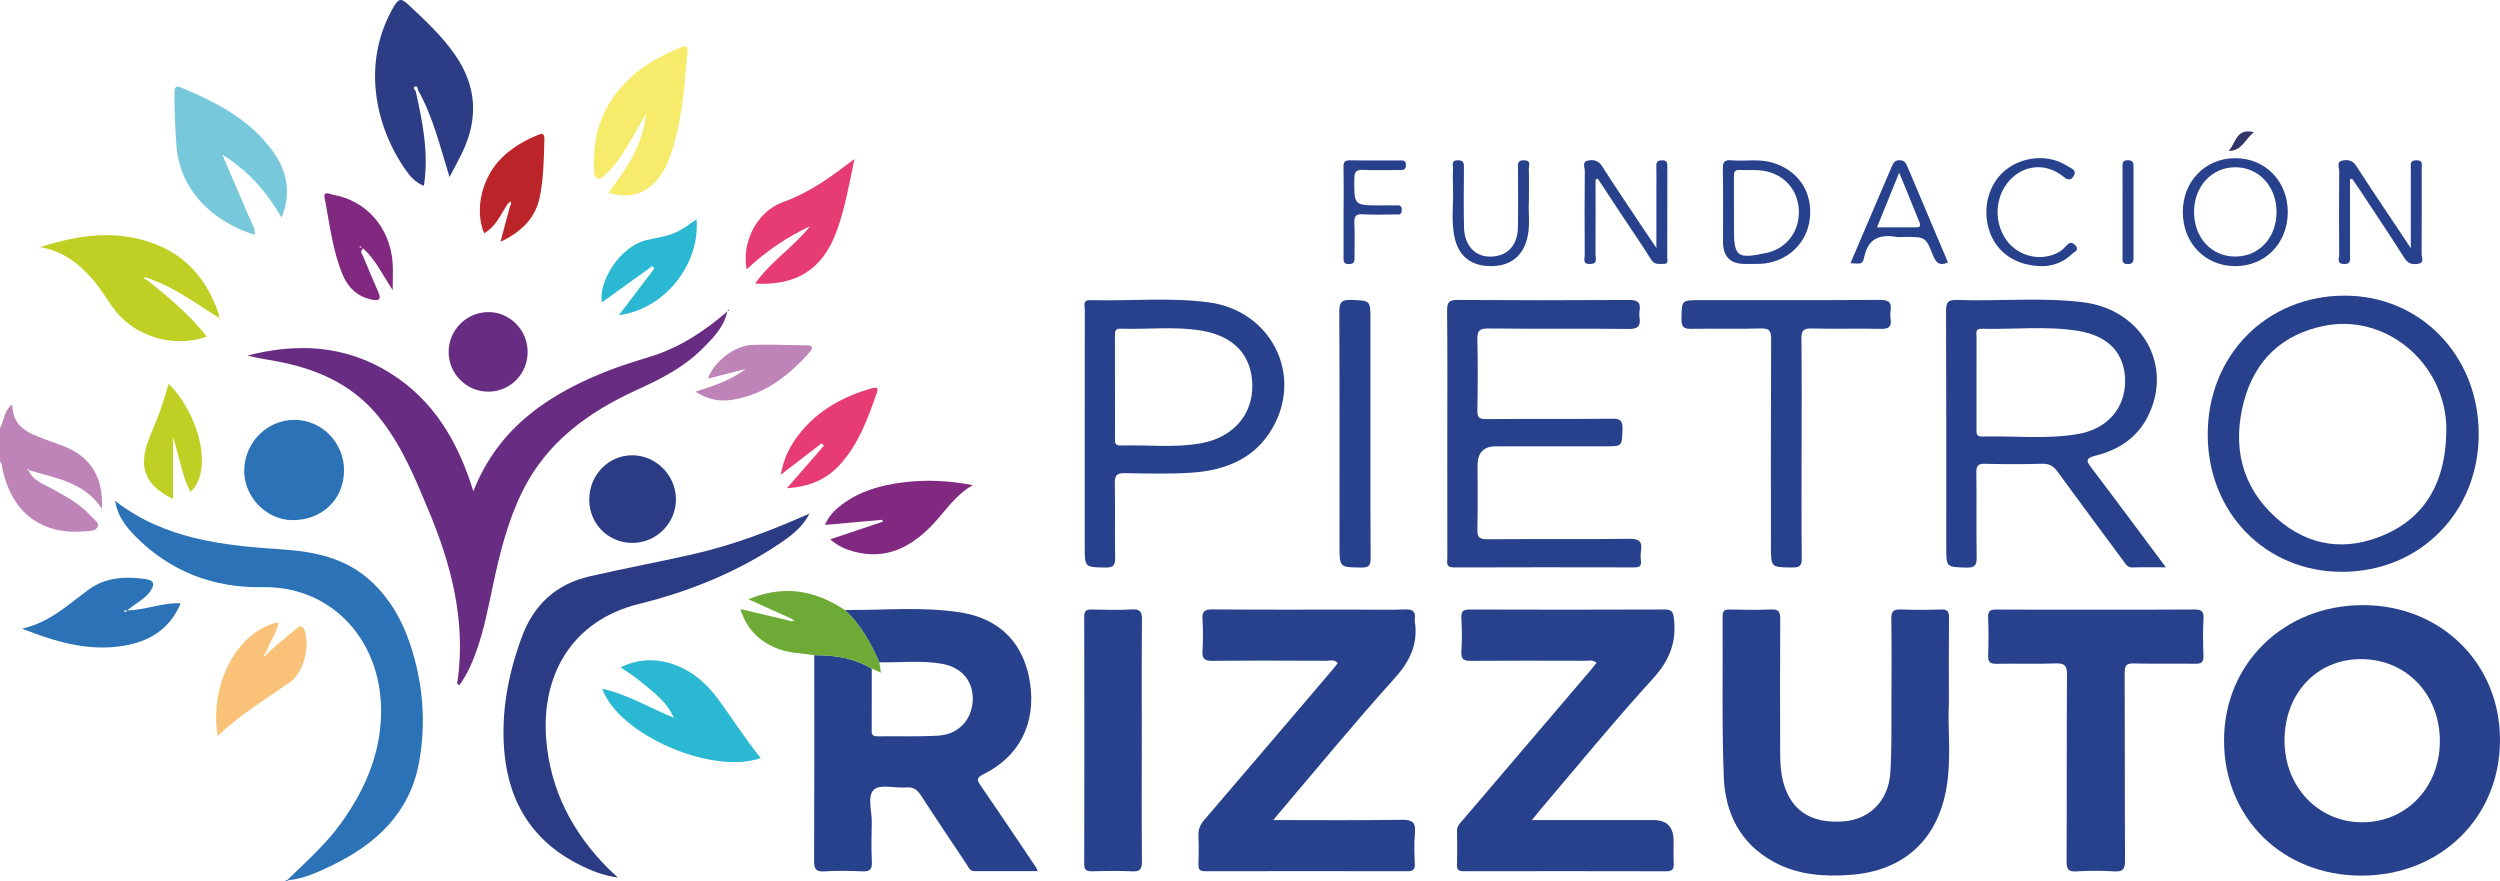 <svg width="156" height="55" viewBox="0 0 156 55" fill="none" xmlns="http://www.w3.org/2000/svg">
<path d="M0.001 26.705C0.268 26.254 0.22 25.648 0.767 25.232C0.764 26.648 1.79 27.032 2.814 27.415C3.162 27.545 3.51 27.67 3.858 27.798C5.616 28.445 6.452 29.716 6.362 31.743C5.24 30.078 3.476 29.834 1.83 29.349C1.809 29.286 1.785 29.235 1.716 29.309C1.744 29.333 1.772 29.356 1.8 29.38C2.066 29.994 2.674 30.181 3.187 30.464C4.084 30.958 4.989 31.43 5.681 32.211C5.858 32.411 6.212 32.609 6.089 32.881C5.971 33.145 5.582 33.129 5.29 33.154C2.581 33.392 0.744 31.999 0.15 29.259C0.116 29.104 0.146 28.928 0 28.81V26.706L0.001 26.705Z" fill="#BE84B7"/>
<path d="M45.395 19.399C45.185 20.408 44.49 21.1 43.808 21.781C42.654 22.931 41.217 23.655 39.76 24.321C36.71 25.714 34.097 27.588 32.571 30.717C31.685 32.533 31.199 34.471 30.781 36.433C30.47 37.892 30.195 39.359 29.68 40.765C29.422 41.468 29.113 42.143 28.666 42.751C28.448 42.695 28.55 42.52 28.564 42.416C29.058 38.729 28.174 35.284 26.773 31.924C25.903 29.838 25.055 27.745 23.602 25.971C21.879 23.867 19.554 22.938 16.977 22.492C16.463 22.403 15.948 22.325 15.443 22.185C18.548 21.384 21.54 21.535 24.326 23.267C27.074 24.974 28.593 27.591 29.537 30.654C31.129 26.607 34.344 24.525 38.097 23.074C38.981 22.732 39.898 22.478 40.8 22.183C42.543 21.61 44.031 20.605 45.409 19.414L45.396 19.399H45.395Z" fill="#682D82"/>
<path d="M17.959 54.889C19.115 53.753 20.335 52.683 21.291 51.351C22.706 49.38 23.671 47.227 23.773 44.781C23.971 40.078 20.756 36.556 16.391 36.639C13.336 36.698 10.615 35.67 8.424 33.442C7.853 32.86 7.36 32.21 7.206 31.369C7.224 31.351 7.243 31.332 7.26 31.314C10.294 33.633 13.886 34.039 17.504 34.275C19.59 34.411 21.546 34.791 23.146 36.263C24.323 37.346 25.093 38.693 25.593 40.194C26.396 42.606 26.605 45.095 26.146 47.586C25.562 50.754 23.438 52.693 20.674 54.02C19.822 54.43 18.958 54.834 17.995 54.925L17.959 54.888V54.889Z" fill="#2B73B6"/>
<path d="M50.507 32.051C50.104 32.86 49.43 33.39 48.719 33.87C46.016 35.699 43.026 36.907 39.893 37.679C35.598 38.737 33.763 42.227 34.085 46.152C34.344 49.314 35.726 51.943 37.926 54.167C38.088 54.33 38.262 54.481 38.56 54.76C37.695 54.635 37.05 54.389 36.422 54.093C33.376 52.66 31.752 50.225 31.467 46.878C31.258 44.417 31.714 42.053 32.562 39.749C33.305 37.731 34.707 36.448 36.779 35.968C38.967 35.462 41.179 35.06 43.367 34.554C45.827 33.985 48.178 33.083 50.507 32.049V32.051Z" fill="#2B3C84"/>
<path d="M25.951 5.735C26.378 7.646 26.762 9.559 26.453 11.597C25.912 11.383 25.592 11.003 25.322 10.618C23.373 7.845 22.55 3.849 24.584 0.394C24.861 -0.076 25.032 -0.126 25.433 0.247C26.491 1.23 27.549 2.207 28.383 3.403C29.754 5.365 29.868 7.416 28.829 9.551C28.605 10.01 28.36 10.458 28.051 11.051C27.456 9.123 27.014 7.281 26.088 5.627C26.055 5.504 26.026 5.311 25.861 5.42C25.731 5.505 25.942 5.619 25.951 5.735V5.735Z" fill="#2D3D85"/>
<path d="M147.345 54.64C142.424 54.636 138.776 51.041 138.78 46.197C138.783 41.419 142.496 37.785 147.399 37.76C152.288 37.736 156.003 41.373 156 46.183C155.997 51.016 152.285 54.642 147.345 54.639V54.64ZM152.247 46.224C152.236 43.294 150.127 41.119 147.304 41.129C144.55 41.138 142.545 43.291 142.554 46.228C142.563 49.12 144.689 51.331 147.442 51.31C150.188 51.29 152.257 49.1 152.246 46.224L152.247 46.224Z" fill="#28418C"/>
<path d="M52.721 38.064C55.131 38.085 57.551 37.839 59.946 38.216C62.434 38.609 63.922 40.191 64.28 42.645C64.644 45.14 63.609 47.209 61.38 48.304C60.898 48.542 60.966 48.693 61.214 49.053C62.378 50.739 63.515 52.444 64.661 54.143C64.684 54.177 64.694 54.221 64.75 54.358C63.406 54.358 62.102 54.358 60.797 54.358C60.508 54.358 60.432 54.103 60.308 53.918C59.363 52.505 58.414 51.095 57.491 49.668C57.255 49.303 57.02 49.095 56.551 49.136C55.862 49.197 54.93 48.915 54.538 49.269C54.091 49.673 54.419 50.627 54.399 51.342C54.377 52.158 54.367 52.979 54.404 53.795C54.426 54.274 54.253 54.39 53.809 54.371C53.021 54.338 52.229 54.325 51.444 54.374C50.909 54.408 50.797 54.228 50.8 53.714C50.82 49.438 50.81 45.162 50.809 40.886C52.072 40.873 53.29 41.061 54.398 41.723C54.398 42.958 54.395 44.194 54.396 45.43C54.396 45.677 54.327 45.954 54.747 45.947C56.019 45.925 57.296 45.982 58.565 45.902C59.811 45.823 60.634 44.917 60.698 43.73C60.763 42.532 60.034 41.637 58.751 41.416C57.466 41.196 56.165 41.355 54.871 41.327C54.329 40.123 53.708 38.973 52.721 38.066V38.064Z" fill="#28418C"/>
<path d="M121.611 43.852C121.522 45.384 121.778 47.259 121.468 49.116C120.918 52.406 118.798 54.348 115.47 54.593C113.808 54.715 112.169 54.598 110.668 53.776C108.591 52.639 107.648 50.735 107.563 48.48C107.437 45.143 107.513 41.798 107.489 38.457C107.487 38.103 107.623 38.029 107.938 38.035C108.797 38.051 109.656 38.07 110.513 38.029C110.995 38.006 111.09 38.186 111.087 38.627C111.07 41.361 111.075 44.095 111.082 46.829C111.083 47.435 111.097 48.042 111.235 48.638C111.674 50.517 112.931 51.397 114.992 51.259C116.65 51.148 117.844 49.982 117.957 48.212C118.051 46.746 118.017 45.271 118.025 43.8C118.035 42.071 118.043 40.341 118.017 38.612C118.01 38.146 118.153 38.011 118.608 38.03C119.442 38.065 120.278 38.06 121.113 38.032C121.511 38.018 121.625 38.143 121.619 38.541C121.599 40.2 121.611 41.859 121.611 43.851V43.852Z" fill="#28418C"/>
<path d="M95.589 51.173H103.181C104.017 51.173 104.434 51.605 104.434 52.47C104.434 52.937 104.417 53.405 104.441 53.871C104.458 54.219 104.371 54.368 103.986 54.367C99.765 54.356 95.544 54.358 91.323 54.365C91.03 54.365 90.909 54.287 90.916 53.972C90.935 53.272 90.936 52.57 90.916 51.87C90.906 51.512 91.147 51.326 91.338 51.102C93.995 47.984 96.654 44.869 99.312 41.753C99.414 41.633 99.508 41.506 99.626 41.355C99.38 41.15 99.118 41.234 98.883 41.233C96.518 41.226 94.152 41.22 91.786 41.237C91.355 41.239 91.158 41.155 91.189 40.663C91.234 39.966 91.23 39.261 91.189 38.562C91.162 38.101 91.345 38.032 91.748 38.034C95.783 38.047 99.819 38.049 103.855 38.032C104.299 38.031 104.402 38.149 104.455 38.607C104.628 40.096 104.16 41.233 103.135 42.356C100.752 44.967 98.513 47.712 96.218 50.404C96.041 50.611 95.873 50.827 95.59 51.173L95.589 51.173Z" fill="#28418C"/>
<path d="M79.453 51.172C82.228 51.172 84.847 51.198 87.466 51.155C88.148 51.143 88.358 51.33 88.291 52.004C88.23 52.629 88.258 53.265 88.285 53.895C88.302 54.275 88.156 54.366 87.804 54.365C83.604 54.356 79.403 54.356 75.203 54.365C74.856 54.366 74.772 54.241 74.783 53.919C74.804 53.336 74.809 52.75 74.782 52.167C74.764 51.768 74.881 51.47 75.144 51.164C77.815 48.055 80.47 44.934 83.128 41.815C83.246 41.676 83.355 41.531 83.475 41.383C83.257 41.116 82.984 41.234 82.754 41.233C80.386 41.222 78.019 41.214 75.653 41.237C75.166 41.243 75.004 41.106 75.035 40.613C75.075 39.961 75.076 39.303 75.035 38.651C75.003 38.163 75.147 38.023 75.642 38.027C78.636 38.051 81.629 38.039 84.623 38.039C85.644 38.039 86.666 38.068 87.685 38.028C88.194 38.007 88.355 38.191 88.279 38.664C88.276 38.687 88.276 38.711 88.279 38.734C88.51 40.175 87.983 41.265 87.004 42.349C84.539 45.077 82.206 47.926 79.821 50.727C79.734 50.829 79.65 50.933 79.453 51.172V51.172Z" fill="#28418C"/>
<path d="M135.151 35.401C134.373 35.401 133.728 35.384 133.084 35.409C132.76 35.423 132.647 35.204 132.497 35.001C131.127 33.146 129.748 31.298 128.392 29.433C128.134 29.078 127.867 28.924 127.417 28.938C126.234 28.975 125.05 28.97 123.866 28.94C123.434 28.929 123.319 29.06 123.324 29.488C123.347 31.241 123.316 32.994 123.345 34.746C123.353 35.248 123.255 35.434 122.706 35.418C121.446 35.379 121.445 35.413 121.445 34.138C121.445 29.229 121.454 24.32 121.433 19.411C121.43 18.868 121.557 18.699 122.114 18.718C124.733 18.807 127.364 18.541 129.972 18.858C133.697 19.311 135.657 22.876 133.99 26.055C133.303 27.364 132.153 28.083 130.782 28.426C130.081 28.601 130.2 28.792 130.543 29.244C132.065 31.244 133.558 33.267 135.151 35.402V35.401ZM123.335 23.817C123.335 24.797 123.334 25.777 123.335 26.758C123.335 26.99 123.3 27.25 123.661 27.239C125.674 27.183 127.701 27.431 129.697 27.077C131.524 26.753 132.613 25.445 132.607 23.776C132.601 22.088 131.613 20.957 129.663 20.645C127.666 20.326 125.639 20.568 123.626 20.516C123.242 20.506 123.339 20.806 123.337 21.016C123.33 21.95 123.334 22.883 123.334 23.817H123.335Z" fill="#28418C"/>
<path d="M146.138 35.682C141.37 35.682 137.762 31.986 137.762 27.103C137.762 22.165 141.442 18.445 146.318 18.448C151.014 18.452 154.63 22.156 154.671 27.006C154.713 31.927 151.02 35.682 146.138 35.682ZM152.643 27.13C152.643 26.873 152.658 26.616 152.64 26.361C152.358 22.454 148.76 19.591 145.056 20.327C142.408 20.854 140.704 22.478 140.019 25.054C139.282 27.827 139.858 30.37 142.039 32.32C144.065 34.131 146.457 34.432 148.904 33.321C151.5 32.142 152.56 29.903 152.643 27.13Z" fill="#28418C"/>
<path d="M130.781 38.041C132.823 38.041 134.864 38.052 136.906 38.032C137.335 38.028 137.526 38.11 137.499 38.598C137.457 39.366 137.468 40.139 137.496 40.91C137.511 41.314 137.373 41.426 136.981 41.419C135.706 41.397 134.429 41.432 133.154 41.4C132.698 41.388 132.577 41.521 132.579 41.979C132.598 45.88 132.579 49.782 132.602 53.684C132.605 54.229 132.477 54.409 131.922 54.374C131.136 54.323 130.344 54.328 129.558 54.374C129.053 54.403 128.953 54.229 128.955 53.75C128.975 49.872 128.952 45.994 128.981 42.116C128.986 41.522 128.829 41.377 128.257 41.398C127.029 41.445 125.799 41.398 124.569 41.421C124.171 41.428 124.047 41.301 124.06 40.905C124.087 40.111 124.092 39.316 124.059 38.523C124.041 38.094 124.221 38.033 124.587 38.036C126.651 38.05 128.716 38.043 130.78 38.043L130.781 38.041Z" fill="#28418C"/>
<path d="M90.311 27.015C90.311 24.468 90.326 21.92 90.299 19.373C90.293 18.842 90.444 18.714 90.962 18.717C94.512 18.741 98.062 18.74 101.613 18.718C102.143 18.715 102.403 18.829 102.307 19.402C102.285 19.538 102.286 19.684 102.307 19.822C102.389 20.363 102.193 20.532 101.63 20.526C98.707 20.496 95.782 20.53 92.859 20.497C92.291 20.491 92.176 20.666 92.188 21.196C92.223 22.668 92.219 24.14 92.189 25.612C92.18 26.052 92.306 26.154 92.731 26.151C95.353 26.131 97.976 26.157 100.597 26.127C101.126 26.121 101.262 26.266 101.244 26.787C101.208 27.849 101.238 27.85 100.169 27.85C97.895 27.85 95.621 27.85 93.347 27.85C92.582 27.85 92.2 28.244 92.2 29.032C92.2 30.364 92.222 31.696 92.189 33.027C92.177 33.513 92.308 33.652 92.799 33.649C95.746 33.625 98.694 33.656 101.64 33.622C102.248 33.615 102.501 33.761 102.396 34.389C102.362 34.593 102.374 34.81 102.394 35.019C102.426 35.34 102.277 35.405 101.988 35.405C98.229 35.398 94.469 35.394 90.71 35.408C90.191 35.41 90.314 35.072 90.313 34.797C90.308 32.203 90.31 29.609 90.31 27.014L90.311 27.015Z" fill="#28418C"/>
<path d="M67.686 27.095C67.686 24.5 67.683 21.906 67.69 19.312C67.69 19.068 67.546 18.713 68.036 18.728C70.493 18.795 72.961 18.544 75.407 18.864C79.308 19.374 81.335 23.366 79.399 26.721C78.295 28.636 76.446 29.351 74.369 29.494C72.982 29.589 71.585 29.547 70.193 29.524C69.712 29.516 69.556 29.651 69.564 30.147C69.594 31.689 69.558 33.233 69.585 34.774C69.593 35.24 69.505 35.425 68.988 35.415C67.686 35.391 67.686 35.419 67.686 34.107C67.686 31.77 67.686 29.433 67.686 27.094V27.095ZM69.576 24.108C69.576 25.158 69.572 26.208 69.578 27.257C69.58 27.497 69.497 27.811 69.912 27.799C71.599 27.749 73.298 27.961 74.971 27.655C76.938 27.295 78.159 25.882 78.145 24.078C78.131 22.215 77.046 20.983 74.983 20.633C73.309 20.349 71.609 20.568 69.921 20.51C69.565 20.498 69.572 20.713 69.573 20.96C69.577 22.01 69.575 23.06 69.574 24.109L69.576 24.108Z" fill="#28418C"/>
<path d="M71.248 46.235C71.248 48.735 71.236 51.236 71.257 53.736C71.261 54.21 71.155 54.397 70.649 54.371C69.816 54.329 68.978 54.347 68.144 54.366C67.803 54.374 67.653 54.304 67.655 53.912C67.667 48.771 67.667 43.63 67.655 38.489C67.654 38.097 67.802 38.026 68.144 38.034C68.978 38.053 69.816 38.071 70.649 38.028C71.154 38.003 71.262 38.189 71.258 38.663C71.237 41.187 71.248 43.711 71.248 46.235H71.248Z" fill="#28418C"/>
<path d="M112.419 28.037C112.419 30.304 112.406 32.57 112.43 34.837C112.436 35.303 112.298 35.416 111.851 35.412C110.506 35.4 110.506 35.421 110.506 34.065C110.506 29.766 110.497 25.466 110.518 21.166C110.52 20.659 110.419 20.481 109.877 20.496C108.439 20.538 107 20.493 105.561 20.52C105.095 20.529 104.914 20.424 104.923 19.912C104.942 18.728 104.914 18.727 106.093 18.727C109.828 18.727 113.565 18.74 117.3 18.713C117.857 18.709 118.055 18.867 117.972 19.41C117.947 19.57 117.948 19.739 117.972 19.899C118.045 20.387 117.861 20.533 117.367 20.522C115.93 20.488 114.49 20.537 113.052 20.496C112.513 20.481 112.402 20.655 112.409 21.165C112.436 23.455 112.421 25.745 112.421 28.035L112.419 28.037Z" fill="#28418C"/>
<path d="M85.516 27.052C85.516 29.645 85.506 32.238 85.527 34.831C85.53 35.281 85.422 35.42 84.958 35.414C83.585 35.4 83.585 35.422 83.585 34.029C83.585 29.171 83.595 24.312 83.572 19.453C83.569 18.877 83.705 18.693 84.294 18.715C85.515 18.759 85.516 18.724 85.516 19.974C85.516 22.333 85.516 24.693 85.516 27.052Z" fill="#28418C"/>
<path d="M146.639 11.189C146.639 12.768 146.639 14.347 146.639 15.925C146.639 16.194 146.722 16.495 146.257 16.476C145.794 16.459 145.965 16.132 145.965 15.926C145.952 14.175 145.95 12.425 145.967 10.674C145.969 10.457 145.787 10.112 146.137 10.028C146.466 9.949 146.788 9.973 147.029 10.35C147.895 11.702 148.799 13.028 149.689 14.365C149.894 14.673 150.099 14.982 150.434 15.485V13.818C150.434 12.72 150.431 11.624 150.436 10.527C150.437 10.289 150.344 10.01 150.773 9.999C151.209 9.988 151.115 10.269 151.116 10.507C151.118 12.28 151.124 14.055 151.108 15.828C151.106 16.039 151.297 16.383 150.915 16.456C150.573 16.521 150.274 16.48 150.035 16.102C149.117 14.646 148.154 13.22 147.206 11.782C147.066 11.571 146.918 11.365 146.774 11.156L146.642 11.188L146.639 11.189Z" fill="#28418C"/>
<path d="M99.564 11.196C99.564 12.755 99.57 14.316 99.558 15.875C99.556 16.109 99.725 16.458 99.232 16.476C98.729 16.495 98.888 16.142 98.887 15.907C98.877 14.156 98.875 12.406 98.891 10.655C98.893 10.443 98.707 10.1 99.079 10.023C99.419 9.953 99.728 9.992 99.967 10.366C100.843 11.739 101.759 13.086 102.66 14.441C102.85 14.726 103.044 15.009 103.358 15.472C103.358 14.133 103.358 12.986 103.358 11.839C103.358 11.348 103.37 10.858 103.354 10.369C103.345 10.093 103.448 10.01 103.716 10.003C104.021 9.994 104.044 10.149 104.043 10.388C104.038 12.278 104.043 14.169 104.036 16.06C104.036 16.219 104.135 16.473 103.82 16.465C103.535 16.458 103.248 16.547 103.031 16.199C102.428 15.233 101.778 14.294 101.149 13.344C100.665 12.613 100.183 11.88 99.701 11.148C99.655 11.164 99.61 11.18 99.564 11.197V11.196Z" fill="#28418C"/>
<path d="M139.463 16.608C137.599 16.602 136.213 15.168 136.207 13.238C136.201 11.324 137.6 9.878 139.467 9.87C141.36 9.861 142.782 11.334 142.757 13.277C142.733 15.204 141.337 16.614 139.462 16.608H139.463ZM142.056 13.221C142.054 11.621 140.933 10.42 139.457 10.437C138.004 10.454 136.917 11.634 136.909 13.203C136.901 14.822 137.98 16.004 139.473 16.009C140.966 16.014 142.057 14.837 142.056 13.221Z" fill="#28418C"/>
<path d="M108.864 16.468C107.966 16.468 107.516 16.009 107.516 15.091C107.516 13.576 107.531 12.061 107.507 10.547C107.5 10.13 107.587 9.961 108.034 10.002C108.859 10.077 109.698 9.906 110.519 10.127C112.167 10.569 113.115 11.938 112.936 13.624C112.767 15.209 111.476 16.396 109.836 16.465C109.513 16.478 109.188 16.467 108.864 16.468ZM108.199 13.229V14.21C108.199 16.03 108.38 16.174 110.19 15.788C110.212 15.784 110.235 15.781 110.258 15.776C111.463 15.494 112.247 14.499 112.251 13.248C112.254 11.996 111.475 10.995 110.277 10.703C109.705 10.563 109.124 10.633 108.547 10.605C108.189 10.588 108.196 10.808 108.198 11.057C108.201 11.781 108.2 12.505 108.199 13.229V13.229Z" fill="#28418C"/>
<path d="M115.468 16.424C116.341 14.383 117.195 12.396 118.04 10.405C118.136 10.18 118.209 10.008 118.516 9.998C118.863 9.985 118.943 10.206 119.043 10.443C119.878 12.415 120.712 14.387 121.555 16.38C121.064 16.598 120.818 16.439 120.627 15.956C120.164 14.777 120.142 14.785 118.874 14.785C118.688 14.785 118.499 14.812 118.318 14.781C117.269 14.602 116.56 14.902 116.323 16.054C116.233 16.489 116.155 16.472 115.468 16.424ZM117.125 14.186C117.958 14.186 118.695 14.189 119.433 14.184C119.627 14.184 119.917 14.237 119.777 13.882C119.385 12.889 118.972 11.904 118.509 10.771C118.012 11.998 117.588 13.044 117.125 14.187V14.186Z" fill="#28418C"/>
<path d="M95.406 12.513C95.347 13.235 95.518 14.104 95.277 14.954C94.968 16.046 94.191 16.617 93.001 16.608C91.851 16.599 91.077 16.035 90.8 14.955C90.517 13.853 90.717 12.724 90.666 11.609C90.65 11.236 90.653 10.862 90.668 10.489C90.676 10.287 90.549 10.011 90.958 10C91.34 9.99 91.352 10.189 91.351 10.476C91.343 11.713 91.324 12.951 91.354 14.188C91.386 15.498 92.264 16.222 93.447 15.962C94.227 15.791 94.698 15.167 94.717 14.191C94.74 12.977 94.723 11.763 94.723 10.549C94.723 10.276 94.647 9.981 95.11 10.001C95.575 10.021 95.389 10.35 95.397 10.556C95.419 11.162 95.405 11.769 95.405 12.513H95.406Z" fill="#28418C"/>
<path d="M127.502 16.608C125.818 16.615 124.608 15.781 124.145 14.431C123.669 13.041 124.077 11.477 125.14 10.614C126.216 9.739 127.873 9.611 128.981 10.352C129.184 10.489 129.637 10.577 129.395 10.989C129.281 11.182 129.092 11.305 128.787 11.049C127.77 10.199 126.471 10.247 125.561 11.092C124.558 12.022 124.356 13.61 125.086 14.811C125.725 15.863 127.033 16.313 128.181 15.87C128.443 15.769 128.678 15.619 128.87 15.408C129.047 15.214 129.219 15.017 129.483 15.289C129.804 15.619 129.408 15.733 129.274 15.864C128.733 16.395 128.051 16.595 127.501 16.608H127.502Z" fill="#28418C"/>
<path d="M83.84 13.238C83.84 12.305 83.853 11.371 83.833 10.437C83.826 10.104 83.922 9.996 84.26 10.003C85.279 10.023 86.299 10.01 87.319 10.011C87.528 10.011 87.741 9.98 87.73 10.317C87.719 10.651 87.498 10.607 87.296 10.608C86.554 10.612 85.812 10.632 85.072 10.601C84.658 10.583 84.516 10.689 84.51 11.136C84.491 12.817 84.473 12.816 86.134 12.816C86.436 12.816 86.736 12.809 87.037 12.819C87.225 12.825 87.463 12.735 87.472 13.09C87.481 13.438 87.258 13.382 87.057 13.383C86.385 13.385 85.711 13.414 85.042 13.373C84.595 13.345 84.493 13.505 84.513 13.923C84.546 14.621 84.519 15.323 84.523 16.023C84.525 16.268 84.54 16.472 84.181 16.479C83.82 16.487 83.836 16.287 83.837 16.039C83.842 15.106 83.838 14.172 83.838 13.238H83.84Z" fill="#28418C"/>
<path d="M132.447 13.235C132.447 12.304 132.449 11.373 132.445 10.441C132.444 10.198 132.421 9.992 132.785 9.998C133.137 10.005 133.131 10.199 133.131 10.449C133.127 12.311 133.127 14.174 133.131 16.036C133.131 16.293 133.122 16.473 132.776 16.477C132.405 16.482 132.445 16.262 132.446 16.027C132.448 15.096 132.446 14.165 132.446 13.233L132.447 13.235Z" fill="#28418C"/>
<path d="M13.654 19.825C12.418 19.059 11.244 18.188 9.897 17.613C9.684 17.522 9.469 17.442 9.254 17.358C9.15 17.312 9.049 17.277 8.951 17.372C9.026 17.403 9.1 17.434 9.175 17.465C10.501 18.548 11.84 19.618 12.9 21.009C10.753 21.759 8.297 20.975 7.006 19.143C6.59 18.553 6.223 17.93 5.741 17.386C4.89 16.425 3.921 15.664 2.513 15.424C4.939 14.633 7.272 14.328 9.626 15.207C11.683 15.974 12.935 17.526 13.643 19.567C13.671 19.647 13.643 19.748 13.64 19.839L13.652 19.826L13.654 19.825Z" fill="#BFCF23"/>
<path d="M15.87 14.651C13.261 13.811 11.197 11.885 11.002 9.007C10.929 7.935 10.885 6.864 10.885 5.791C10.885 5.431 10.975 5.322 11.327 5.471C13.484 6.38 15.548 7.426 16.984 9.386C17.89 10.623 18.215 11.961 17.574 13.578C16.639 11.986 15.536 10.681 13.871 9.651C14.5 11.115 15.056 12.409 15.612 13.704C15.739 14.001 15.937 14.276 15.895 14.626L15.87 14.65V14.651Z" fill="#78C8DC"/>
<path d="M37.958 12.03C39.083 10.561 40.128 9.061 40.295 7.125C39.941 7.743 39.595 8.366 39.231 8.977C38.825 9.659 38.389 10.319 37.809 10.867C37.661 11.007 37.505 11.218 37.28 11.128C37.058 11.039 37.081 10.78 37.07 10.577C36.932 8.182 37.752 6.191 39.576 4.637C40.433 3.908 41.425 3.405 42.453 2.966C42.784 2.826 42.934 2.875 42.898 3.259C42.689 5.483 42.57 7.729 41.779 9.846C41.048 11.803 39.712 12.549 37.959 12.029L37.958 12.03Z" fill="#F7EB6B"/>
<path d="M42.055 44.804C41.595 43.735 40.669 43.104 39.819 42.406C39.499 42.143 39.14 41.929 38.72 41.639C39.761 41.143 40.751 41.079 41.779 41.377C43.089 41.757 44.073 42.609 44.85 43.677C45.725 44.878 46.524 46.138 47.471 47.303C44.447 48.377 38.598 45.854 37.582 42.979C39.217 43.345 40.591 44.202 42.065 44.794C42.076 44.813 42.083 44.833 42.097 44.847C42.104 44.855 42.123 44.847 42.137 44.847C42.11 44.833 42.083 44.82 42.056 44.806L42.055 44.804Z" fill="#2BB8D3"/>
<path d="M21.468 29.398C21.441 31.192 20.052 32.493 18.206 32.455C16.567 32.422 15.188 30.949 15.24 29.289C15.294 27.568 16.694 26.192 18.384 26.2C20.107 26.207 21.495 27.647 21.468 29.399L21.468 29.398Z" fill="#2B73B6"/>
<path d="M53.318 9.923C52.975 11.571 52.715 13.041 52.2 14.443C51.334 16.795 49.712 17.841 47.117 17.697C48.093 16.302 49.526 15.422 50.538 14.12C49.083 14.8 47.777 15.696 46.593 16.808C46.26 15.072 47.269 13.182 48.849 12.614C50.177 12.137 51.347 11.396 52.466 10.556C52.703 10.378 52.942 10.202 53.318 9.923Z" fill="#E73B74"/>
<path d="M11.272 37.649C10.57 39.305 9.284 40.047 7.66 40.305C5.524 40.644 3.531 40.078 1.373 39.228C3.156 38.829 4.289 37.682 5.571 36.764C6.627 36.008 7.858 35.957 9.107 36.139C9.604 36.212 9.667 36.452 9.408 36.848C9.079 37.352 8.538 37.6 7.931 38.09C9.153 38.062 10.15 37.581 11.272 37.648V37.649ZM7.73 38.12C7.757 38.145 7.779 38.184 7.803 38.185C7.839 38.186 7.876 38.161 7.913 38.146C7.892 38.121 7.871 38.077 7.849 38.076C7.811 38.076 7.773 38.102 7.73 38.119V38.12Z" fill="#2B73B6"/>
<path d="M55.064 32.436C53.909 32.538 52.755 32.641 51.479 32.754C51.742 32.155 52.105 31.812 52.506 31.507C53.652 30.636 54.989 30.268 56.382 30.097C57.787 29.923 59.192 29.98 60.702 30.275C59.651 30.866 59.059 31.799 58.327 32.596C56.953 34.09 55.356 34.985 53.253 34.412C52.744 34.273 52.264 34.061 51.807 33.653C52.956 33.267 54.02 32.911 55.084 32.553C55.077 32.514 55.07 32.475 55.063 32.437L55.064 32.436Z" fill="#812880"/>
<path d="M52.721 38.064C53.708 38.971 54.329 40.122 54.871 41.325C54.904 41.535 54.936 41.745 54.972 41.975C54.755 41.88 54.576 41.801 54.398 41.722C53.291 41.06 52.073 40.872 50.809 40.885C50.038 40.761 49.246 40.766 48.501 40.468C47.392 40.025 46.606 39.29 46.201 38.005C47.282 38.262 48.261 38.493 49.239 38.725C49.346 38.771 49.452 38.801 49.55 38.708C49.481 38.666 49.411 38.625 49.341 38.584C48.505 38.207 47.67 37.83 46.7 37.393C48.922 36.471 50.867 36.837 52.721 38.065V38.064Z" fill="#6DAB36"/>
<path d="M39.488 33.878C37.98 33.892 36.778 32.707 36.768 31.197C36.758 29.647 37.966 28.4 39.469 28.409C40.94 28.418 42.171 29.66 42.179 31.145C42.187 32.634 40.976 33.864 39.488 33.878Z" fill="#2B3C84"/>
<path d="M16.792 40.663C17.358 40.183 17.919 39.698 18.49 39.225C18.738 39.019 18.918 39.027 19.028 39.397C19.332 40.424 18.948 41.978 18.072 42.587C16.553 43.642 14.975 44.61 13.585 45.923C13.049 42.662 14.837 39.349 17.379 38.826C17.293 39.476 16.868 39.969 16.672 40.553C16.627 40.647 16.582 40.739 16.537 40.833C16.483 40.871 16.427 40.911 16.512 40.97C16.519 40.975 16.567 40.92 16.595 40.893C16.661 40.816 16.727 40.74 16.793 40.664L16.792 40.663Z" fill="#F9C278"/>
<path d="M32.925 21.935C32.941 23.318 31.846 24.435 30.472 24.439C29.105 24.442 27.99 23.323 27.996 21.951C28.001 20.609 29.078 19.509 30.422 19.475C31.774 19.439 32.91 20.556 32.925 21.935Z" fill="#682D82"/>
<path d="M31.672 12.736C31.238 13.38 30.947 14.144 30.21 14.555C29.578 13.048 30.094 10.982 31.395 9.764C32.013 9.186 32.732 8.769 33.511 8.446C33.794 8.329 33.983 8.258 33.97 8.7C33.935 9.912 33.926 11.128 33.675 12.319C33.393 13.664 32.489 14.488 31.228 15.091C31.437 14.314 31.63 13.597 31.823 12.879C31.881 12.778 31.934 12.676 31.851 12.562C31.792 12.62 31.732 12.678 31.671 12.736H31.672Z" fill="#BB2428"/>
<path d="M49.1 30.465C49.937 29.504 50.673 28.659 51.41 27.812C51.365 27.761 51.321 27.711 51.275 27.659C50.467 28.282 49.657 28.903 48.718 29.625C48.906 28.535 49.348 27.739 49.925 27.02C51.073 25.585 52.606 24.751 54.336 24.246C54.574 24.177 54.861 24.096 54.714 24.514C54.161 26.102 53.588 27.682 52.439 28.963C51.586 29.914 50.51 30.378 49.1 30.464V30.465Z" fill="#E73B74"/>
<path d="M24.503 18.109C23.855 17.11 23.42 16.186 22.66 15.501C22.432 15.715 22.593 15.842 22.65 15.977C22.966 16.726 23.273 17.48 23.605 18.223C23.84 18.748 23.566 18.776 23.18 18.692C22.323 18.505 21.74 17.981 21.398 17.178C20.745 15.639 20.578 13.981 20.256 12.363C20.156 11.863 20.605 12.123 20.777 12.153C22.85 12.509 24.322 14.177 24.497 16.363C24.537 16.871 24.503 17.387 24.503 18.11V18.109ZM22.563 15.414C22.547 15.398 22.529 15.368 22.517 15.37C22.485 15.377 22.455 15.398 22.424 15.414C22.439 15.43 22.458 15.46 22.469 15.458C22.502 15.451 22.532 15.431 22.563 15.414Z" fill="#812880"/>
<path d="M38.622 19.665C39.409 18.627 40.118 17.69 40.828 16.753C40.787 16.703 40.745 16.653 40.703 16.602C39.66 17.354 38.618 18.105 37.556 18.871C37.331 17.635 38.62 15.391 40.365 14.976C40.926 14.842 41.499 14.776 42.043 14.556C42.56 14.346 42.992 14.007 43.465 13.684C43.691 16.498 41.465 19.301 38.622 19.666V19.665Z" fill="#2BB8D3"/>
<path d="M10.793 31.134C9.079 30.299 8.621 29.197 9.26 27.485C9.479 26.896 9.742 26.324 9.955 25.733C10.166 25.146 10.338 24.543 10.526 23.948C12.362 25.761 13.372 29.334 11.882 30.695C11.331 29.627 11.186 28.45 10.793 27.271V31.134Z" fill="#BFCF23"/>
<path d="M43.389 24.443C44.581 24.063 45.625 23.72 46.531 23.024C45.76 23.222 44.987 23.42 44.183 23.626C44.487 22.625 45.832 21.562 46.925 21.52C48.058 21.477 49.194 21.538 50.329 21.547C50.812 21.55 50.696 21.787 50.497 22.009C49.149 23.516 47.601 24.698 45.532 24.968C44.811 25.062 44.128 24.897 43.388 24.443H43.389Z" fill="#BE84B7"/>
<path d="M139.069 9.418C139.513 8.961 139.517 7.964 140.638 8.25C140.084 8.693 139.884 9.431 139.069 9.418Z" fill="#323567"/>
<path d="M17.996 54.926C17.947 54.952 17.899 54.979 17.847 54.999C17.836 55.004 17.814 54.977 17.796 54.964C17.851 54.939 17.906 54.914 17.96 54.889L17.995 54.926H17.996Z" fill="#2B73B6"/>
<path d="M7.207 31.37C7.19 31.325 7.174 31.279 7.157 31.234C7.192 31.261 7.227 31.287 7.262 31.315C7.243 31.333 7.226 31.352 7.207 31.371V31.37Z" fill="#2B73B6"/>
<path d="M13.643 19.838C13.675 19.85 13.708 19.862 13.741 19.874C13.646 19.976 13.672 19.862 13.655 19.825L13.643 19.838Z" fill="#BFCF23"/>
<path d="M45.408 19.415C45.426 19.379 45.444 19.343 45.462 19.308C45.475 19.336 45.488 19.364 45.501 19.392C45.466 19.395 45.431 19.397 45.396 19.4L45.408 19.415H45.408Z" fill="#682D82"/>
<path d="M15.895 14.626C15.913 14.652 15.93 14.677 15.948 14.702C15.922 14.685 15.896 14.668 15.869 14.651L15.894 14.626H15.895Z" fill="#78C8DC"/>
</svg>
